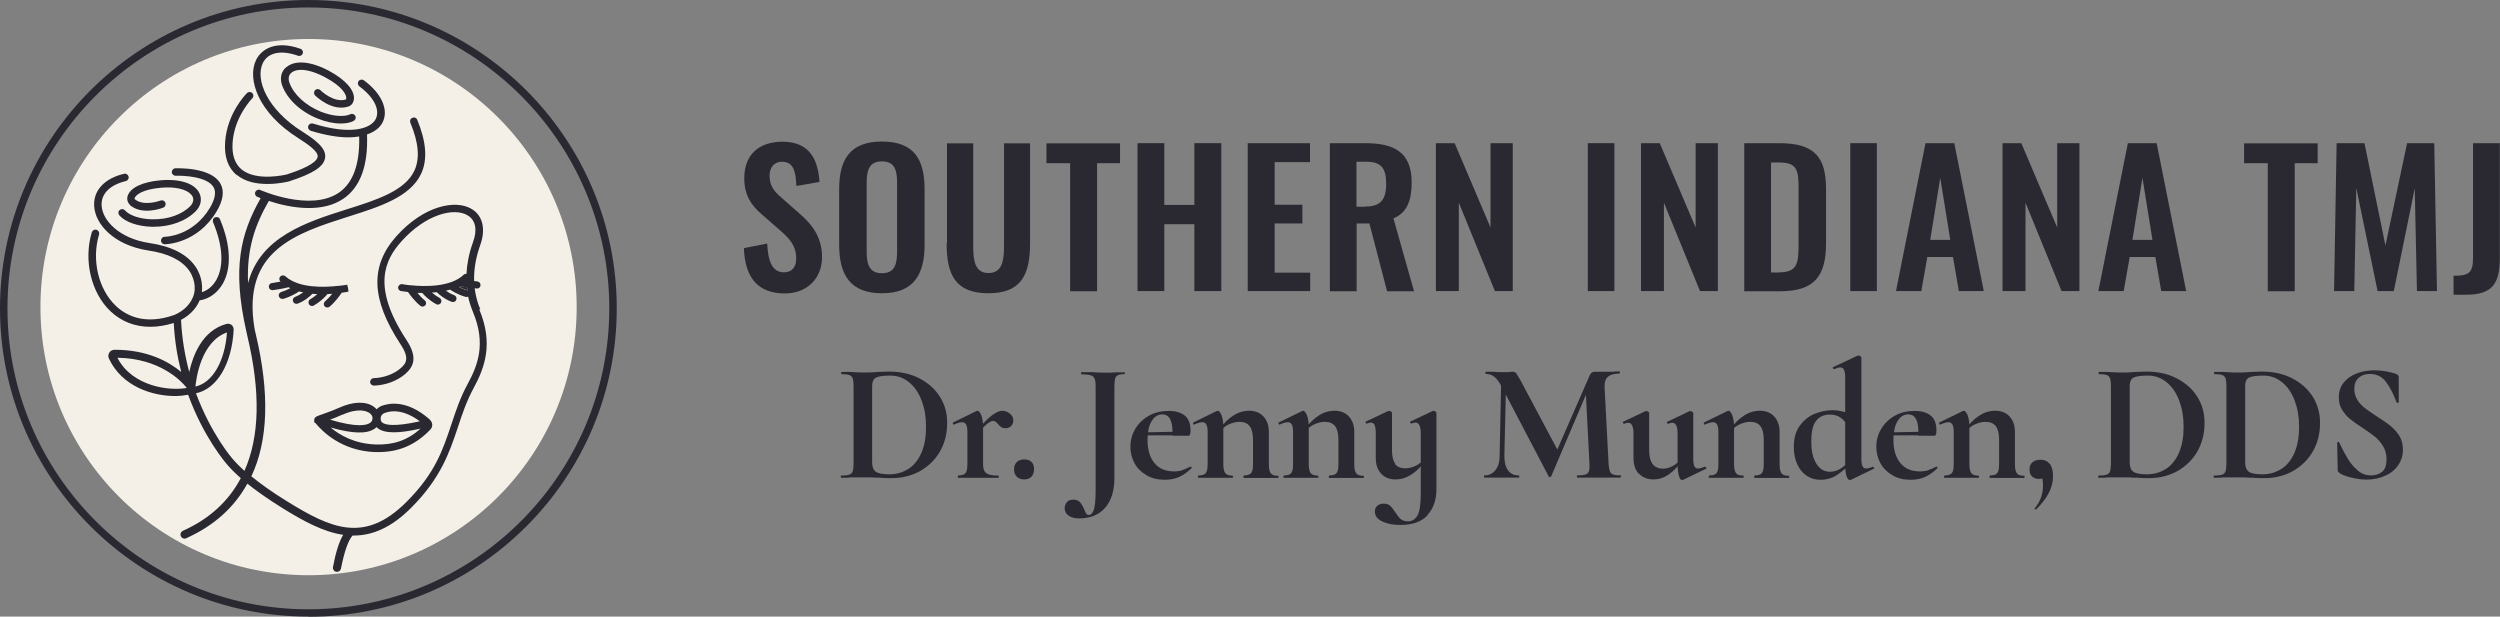 <?xml version="1.0" encoding="UTF-8"?><svg id="a" xmlns="http://www.w3.org/2000/svg" viewBox="0 0 137.25 33.85"><rect x="0" y="0" width="137.25" height="33.85" fill="#808080" stroke="none"/><path d="M40.85,13.62l1.27-.25c.04.96.27,1.58.92,1.58.47,0,.67-.32.67-.76,0-.7-.36-1.09-.89-1.55l-1.02-.89c-.58-.5-.94-1.06-.94-1.97,0-1.28.8-2,2.1-2,1.52,0,1.95,1.02,2.03,2.21l-1.27.22c-.03-.76-.14-1.33-.79-1.33-.44,0-.68.33-.68.76,0,.55.23.85.66,1.22l1.01.89c.66.57,1.21,1.28,1.21,2.36,0,1.17-.82,2-2.04,2-1.48,0-2.19-.86-2.25-2.48Z" style="fill:#2a2932;"/><path d="M46.07,13.44v-3.05c0-1.64.6-2.62,2.35-2.62s2.34.97,2.34,2.62v3.05c0,1.63-.6,2.66-2.34,2.66s-2.35-1.01-2.35-2.66ZM49.25,13.79v-3.74c0-.68-.11-1.19-.83-1.19s-.84.51-.84,1.19v3.74c0,.67.11,1.21.84,1.21s.83-.54.83-1.21Z" style="fill:#2a2932;"/><path d="M51.99,13.36v-5.49h1.44v5.66c0,.77.09,1.46.84,1.46s.85-.69.85-1.46v-5.66h1.43v5.49c0,1.7-.47,2.74-2.29,2.74s-2.29-1.03-2.29-2.74Z" style="fill:#2a2932;"/><path d="M58.74,8.96h-1.29v-1.09h4.04v1.09h-1.26v7.03h-1.48v-7.03Z" style="fill:#2a2932;"/><path d="M62.45,7.86h1.47v3.39h1.65v-3.39h1.48v8.12h-1.48v-3.67h-1.65v3.67h-1.47V7.86Z" style="fill:#2a2932;"/><path d="M68.51,7.86h3.41v1.04h-1.94v2.34h1.52v1.03h-1.52v2.7h1.95v1.01h-3.43V7.86Z" style="fill:#2a2932;"/><path d="M73,7.86h1.95c1.62,0,2.55.52,2.55,2.16,0,.97-.24,1.65-1,1.97l1.13,4h-1.48l-.97-3.72h-.7v3.72h-1.47V7.86ZM74.94,11.34c.85,0,1.16-.37,1.16-1.24,0-.82-.23-1.22-1.08-1.22h-.55v2.47h.47Z" style="fill:#2a2932;"/><path d="M78.83,7.86h1.03l1.97,4.63v-4.63h1.22v8.12h-.98l-1.98-4.85v4.85h-1.26V7.86Z" style="fill:#2a2932;"/><path d="M87.17,7.86h1.46v8.12h-1.46V7.86Z" style="fill:#2a2932;"/><path d="M90.09,7.86h1.03l1.97,4.63v-4.63h1.22v8.12h-.98l-1.98-4.85v4.85h-1.26V7.86Z" style="fill:#2a2932;"/><path d="M95.76,7.86h1.91c1.98,0,2.58.79,2.58,2.53v2.96c0,1.78-.61,2.64-2.52,2.64h-1.97V7.86ZM97.69,14.95c1.01,0,1.05-.54,1.05-1.55v-3.11c0-.97-.1-1.37-1.07-1.37h-.44v6.04h.46Z" style="fill:#2a2932;"/><path d="M101.58,7.86h1.46v8.12h-1.46V7.86Z" style="fill:#2a2932;"/><path d="M105.71,7.86h1.58l1.62,8.12h-1.37l-.32-1.87h-1.41l-.33,1.87h-1.39l1.62-8.12ZM107.07,13.17l-.55-3.41-.55,3.41h1.1Z" style="fill:#2a2932;"/><path d="M109.94,7.86h1.03l1.97,4.63v-4.63h1.22v8.12h-.98l-1.98-4.85v4.85h-1.26V7.86Z" style="fill:#2a2932;"/><path d="M116.82,7.86h1.58l1.62,8.12h-1.37l-.32-1.87h-1.41l-.33,1.87h-1.39l1.62-8.12ZM118.17,13.17l-.55-3.41-.55,3.41h1.1Z" style="fill:#2a2932;"/><path d="M124.49,8.96h-1.29v-1.09h4.04v1.09h-1.26v7.03h-1.48v-7.03Z" style="fill:#2a2932;"/><path d="M128.28,7.86h1.53l1.15,5.62,1.19-5.62h1.49l.15,8.12h-1.1l-.12-5.64-1.15,5.64h-.89l-1.17-5.66-.11,5.66h-1.11l.14-8.12Z" style="fill:#2a2932;"/><path d="M134.7,15.14c.85,0,1.07-.16,1.07-1.01v-6.27h1.47v6.31c0,1.36-.39,2.01-1.83,2.01h-.71v-1.04Z" style="fill:#2a2932;"/><path d="M48.23,26.23c-.1,0-.22-.01-.37-.02-.15,0-.31,0-.49,0h-.69c-.12.02-.29.02-.5.02-.01,0-.02-.02-.02-.06s0-.06.02-.06c.2,0,.34-.02.44-.05.09-.03.16-.09.19-.18s.05-.23.05-.41v-4.29c0-.19-.02-.32-.05-.41-.03-.09-.1-.15-.18-.18s-.23-.05-.42-.05c-.02,0-.03-.02-.03-.06s0-.06.03-.06h.49c.28.02.51.03.68.03.25,0,.51,0,.78-.03.32-.01.54-.02.65-.02.62,0,1.18.12,1.66.37.48.25.86.58,1.13,1.01.27.43.4.9.4,1.44,0,.6-.14,1.13-.41,1.59-.27.46-.65.81-1.11,1.07-.47.25-.98.37-1.53.37-.2,0-.43,0-.7-.03ZM49.88,25.74c.3-.2.54-.5.71-.89.17-.4.25-.87.25-1.42s-.08-1-.24-1.43-.39-.77-.69-1.01c-.3-.25-.64-.37-1.03-.37s-.65.04-.79.11c-.14.07-.21.23-.21.47v4.17c0,.25.06.42.19.52s.38.15.75.15c.4,0,.74-.1,1.05-.3Z" style="fill:#2a2932;"/><path d="M52.59,26.16s0-.06.03-.06c.19,0,.32-.04.39-.13.07-.09.1-.26.1-.5v-1.74c0-.19-.02-.33-.07-.42s-.12-.13-.22-.13c-.11,0-.25.04-.45.13h-.02s-.03-.02-.04-.05c0-.03,0-.05,0-.06l1.29-.63s.06-.02.06-.02c.07,0,.14.08.21.24.06.16.1.37.1.63v2.06c0,.25.06.41.18.5.12.09.33.13.65.13.02,0,.04.02.04.06s-.01.06-.04.06c-.22,0-.39,0-.51,0h-.75s-.55,0-.55,0c-.09,0-.22,0-.38,0-.02,0-.03-.02-.03-.06ZM54.49,22.78c.21-.15.38-.23.53-.23s.28.05.41.15c.13.1.2.22.2.37,0,.13-.04.24-.12.32-.08.08-.18.12-.31.12-.09,0-.17-.02-.23-.06-.06-.04-.12-.09-.18-.17-.06-.06-.1-.11-.14-.13-.04-.03-.09-.04-.14-.04-.07,0-.15.04-.25.11-.1.07-.27.23-.51.48l-.07-.12c.34-.39.61-.66.82-.81Z" style="fill:#2a2932;"/><path d="M55.82,26.17c-.1-.1-.15-.24-.15-.41,0-.16.05-.29.15-.39.1-.1.24-.15.41-.15s.31.05.4.14c.1.1.14.23.14.39,0,.18-.05.32-.14.42-.1.1-.23.15-.4.15s-.31-.05-.41-.15Z" style="fill:#2a2932;"/><path d="M61.76,20.48s0,.06-.03.06c-.16,0-.28.02-.36.06-.08.04-.13.1-.15.19s-.04.23-.04.41v5.06c0,.69-.17,1.23-.51,1.62-.34.39-.82.58-1.43.58-.23,0-.43-.05-.57-.15s-.22-.23-.22-.41c0-.12.04-.23.12-.33s.2-.14.36-.14.27.05.36.14c.08.09.16.22.23.39.04.1.07.17.11.23s.08.08.14.08c.13,0,.23-.11.29-.31.06-.21.09-.56.09-1.05v-5.72c0-.19-.02-.32-.06-.41-.04-.09-.11-.15-.22-.18s-.27-.05-.5-.05c-.01,0-.02-.02-.02-.06s0-.06.02-.06h.57c.3.02.53.03.71.03s.39,0,.65-.02h.43s.03,0,.03.05Z" style="fill:#2a2932;"/><path d="M62.93,26.08c-.28-.16-.5-.38-.65-.66-.15-.28-.22-.57-.22-.89,0-.36.09-.69.27-.99.18-.3.43-.54.75-.72s.68-.26,1.08-.26.68.09.89.26c.21.17.31.44.31.81,0,.19-.03.29-.1.29h-.89c.01-.38-.02-.67-.11-.87s-.24-.3-.45-.3c-.25,0-.44.13-.59.38s-.22.59-.22,1.01c0,.54.12.97.38,1.28.25.31.61.46,1.08.46.17,0,.31-.02.43-.06s.27-.11.46-.2h.02s.03,0,.04.03c.02.02.02.04,0,.06-.23.22-.46.38-.69.48-.23.1-.49.15-.77.15-.39,0-.73-.08-1.01-.25ZM62.66,23.74l2.03-.04v.2h-2.02s0-.17,0-.17Z" style="fill:#2a2932;"/><path d="M65.78,26.16s0-.06.03-.06c.19,0,.32-.04.39-.13.07-.09.1-.26.1-.5v-1.74c0-.19-.02-.33-.07-.42s-.12-.13-.22-.13c-.11,0-.25.04-.45.13h-.02s-.03-.02-.04-.05c0-.03,0-.05,0-.06l1.29-.63s.06-.02.06-.02c.07,0,.14.08.21.24.06.16.1.37.1.63v2.06c0,.25.04.41.11.5.07.09.2.13.39.13.02,0,.03.02.03.06s0,.06-.03.06c-.16,0-.29,0-.38,0h-.56s-.55,0-.55,0c-.09,0-.22,0-.38,0-.02,0-.03-.02-.03-.06ZM68.27,26.16s0-.06.03-.06c.19,0,.32-.04.39-.13.07-.09.1-.26.1-.5v-1.33c0-.33-.06-.58-.18-.74-.12-.16-.31-.24-.57-.24-.19,0-.38.05-.58.14s-.35.22-.46.38l-.05-.11c.22-.32.47-.57.75-.75.27-.18.57-.27.88-.27.33,0,.6.11.79.32.19.21.29.49.29.84v1.78c0,.25.04.41.11.5.07.09.2.13.39.13.02,0,.03.02.03.06s0,.06-.03.06c-.16,0-.29,0-.38,0h-.56s-.54,0-.54,0c-.1,0-.23,0-.39,0-.02,0-.03-.02-.03-.06Z" style="fill:#2a2932;"/><path d="M70.47,26.16s0-.06.03-.06c.19,0,.32-.04.39-.13.07-.09.1-.26.1-.5v-1.74c0-.19-.02-.33-.07-.42s-.12-.13-.22-.13c-.11,0-.25.04-.45.13h-.02s-.03-.02-.04-.05c0-.03,0-.05,0-.06l1.29-.63s.06-.02.06-.02c.07,0,.14.08.21.24.06.16.1.37.1.63v2.06c0,.25.04.41.11.5.07.09.2.13.39.13.02,0,.03.02.03.06s0,.06-.03.06c-.16,0-.29,0-.38,0h-.56s-.55,0-.55,0c-.09,0-.22,0-.38,0-.02,0-.03-.02-.03-.06ZM72.96,26.16s0-.06.03-.06c.19,0,.32-.04.39-.13.07-.09.1-.26.1-.5v-1.33c0-.33-.06-.58-.18-.74-.12-.16-.31-.24-.57-.24-.19,0-.38.05-.58.14s-.35.22-.46.38l-.05-.11c.22-.32.47-.57.75-.75.27-.18.57-.27.88-.27.33,0,.6.11.79.32.19.21.29.49.29.84v1.78c0,.25.04.41.11.5.07.09.2.13.39.13.02,0,.03.02.03.06s0,.06-.03.06c-.16,0-.29,0-.38,0h-.56s-.54,0-.54,0c-.1,0-.23,0-.39,0-.02,0-.03-.02-.03-.06Z" style="fill:#2a2932;"/><path d="M76.58,25.47c.12.16.31.24.57.24.19,0,.38-.05.58-.14.19-.1.35-.22.46-.38l.05.11c-.22.32-.47.57-.75.75-.28.18-.57.27-.88.27-.33,0-.6-.11-.79-.32-.19-.21-.29-.49-.29-.84v-1.36c0-.2-.02-.35-.06-.45-.04-.1-.11-.15-.21-.15-.07,0-.15.02-.24.06h0s-.04-.02-.05-.05c0-.03,0-.05,0-.06l1.25-.59h.04s.06,0,.1.03.06.05.06.08v2.05c0,.33.06.58.18.74ZM78.37,28.29c-.33.36-.83.53-1.49.53-.39,0-.72-.06-.99-.19-.27-.13-.41-.31-.41-.55,0-.13.04-.23.13-.31.09-.08.2-.12.35-.12s.28.04.36.12c.09.08.18.2.28.35.11.17.21.3.3.38.1.08.23.12.41.12.22,0,.38-.11.51-.32.12-.21.18-.62.18-1.22v-3.28c0-.4-.1-.6-.29-.6-.07,0-.15.02-.23.06h0s-.04-.02-.06-.05c-.01-.03,0-.05,0-.06l1.24-.59h.05s.06,0,.1.03c.03.03.05.05.05.08v4.19c0,.59-.17,1.07-.5,1.42Z" style="fill:#2a2932;"/><path d="M82.42,20.64l.27.02-.1,4.38c0,.33.06.59.2.78.14.19.33.28.59.28.02,0,.03.02.03.06s0,.06-.03.06c-.17,0-.3,0-.39,0h-.51s-.58,0-.58,0c-.1,0-.23,0-.4,0-.02,0-.03-.02-.03-.06s0-.06.03-.06c.25,0,.45-.1.6-.29.15-.19.23-.45.23-.78l.09-4.4ZM88.98,26.16s0,.06-.02.06c-.21,0-.38,0-.5,0h-.69s-.69,0-.69,0c-.12,0-.28,0-.48,0-.02,0-.03-.02-.03-.06s0-.06.03-.06c.2,0,.34-.02.44-.05.1-.03.16-.09.19-.18.03-.09.04-.22.03-.41l-.21-4.11.47-.74-2.36,5.54s-.04.04-.07.04-.06-.01-.07-.04l-2.6-4.96c-.12-.23-.25-.4-.38-.5-.13-.11-.29-.16-.46-.16-.02,0-.03-.02-.03-.06s0-.06.03-.06h.44c.09.02.2.02.33.02h.49c.06-.02.13-.02.21-.02.08,0,.14.03.19.08.04.06.12.19.24.4l2.07,3.89-.46.83,2.17-4.97c.04-.09.08-.15.12-.18s.09-.05.16-.05c.06,0,.12,0,.19,0,.07,0,.15,0,.25,0h.55c.09-.02.21-.02.37-.02.02,0,.03.02.03.06s0,.06-.03.06c-.29,0-.5.06-.63.18s-.19.3-.18.55l.22,4.21c.01.19.04.33.07.42.03.09.1.15.18.18.09.03.23.05.42.05.01,0,.02.02.02.06Z" style="fill:#2a2932;"/><path d="M89.97,26.01c-.19-.21-.29-.49-.29-.84v-1.36c0-.4-.1-.6-.29-.6-.07,0-.15.02-.23.06h0s-.04-.02-.06-.05c-.01-.03,0-.05,0-.06l1.24-.59h.05s.06,0,.1.03.05.05.05.08v2.05c0,.67.26,1,.77,1,.17,0,.35-.05.53-.15.18-.1.33-.23.43-.39l.06.11c-.22.32-.46.57-.72.75-.26.18-.54.27-.83.27-.34,0-.61-.11-.8-.32ZM93.02,25.59c.04.09.11.13.2.13.09,0,.21-.03.38-.1h.02s.03.02.05.05.01.05,0,.06l-1.28.62s-.03,0-.05,0c-.07,0-.13-.08-.17-.24-.05-.16-.07-.38-.07-.65v-1.65c0-.4-.1-.6-.29-.6-.07,0-.15.02-.24.06h0s-.03-.02-.05-.05c-.01-.03,0-.05,0-.06l1.24-.59s.03,0,.05,0c.03,0,.06.01.1.04s.05.05.05.08v2.46c0,.21.02.36.06.44Z" style="fill:#2a2932;"/><path d="M93.82,26.16s0-.06.03-.06c.19,0,.32-.04.39-.13.07-.09.1-.26.1-.5v-1.74c0-.19-.02-.33-.07-.42s-.12-.13-.22-.13c-.11,0-.25.04-.45.13h-.02s-.03-.02-.04-.05c0-.03,0-.05,0-.06l1.29-.63s.06-.02.06-.02c.07,0,.14.08.21.24.06.16.1.37.1.63v2.06c0,.25.04.41.11.5.07.09.2.13.39.13.02,0,.03.02.03.06s0,.06-.03.06c-.16,0-.29,0-.38,0h-.56s-.55,0-.55,0c-.09,0-.22,0-.38,0-.02,0-.03-.02-.03-.06ZM96.31,26.16s0-.06.03-.06c.19,0,.32-.04.39-.13.07-.09.1-.26.1-.5v-1.33c0-.33-.06-.58-.18-.74-.12-.16-.31-.24-.57-.24-.19,0-.38.05-.58.14s-.35.22-.46.38l-.05-.11c.22-.32.47-.57.75-.75.27-.18.57-.27.88-.27.33,0,.6.11.79.32.19.21.29.49.29.84v1.78c0,.25.04.41.11.5.07.09.2.13.39.13.02,0,.03.02.03.06s0,.06-.03.06c-.16,0-.29,0-.38,0h-.56s-.54,0-.54,0c-.1,0-.23,0-.39,0-.02,0-.03-.02-.03-.06Z" style="fill:#2a2932;"/><path d="M99.19,26.12c-.22-.14-.39-.35-.52-.63-.13-.27-.19-.6-.19-.97,0-.47.11-.85.33-1.15s.49-.52.81-.65.65-.2.98-.2c.38,0,.76.1,1.14.29l-.21.75c-.13-.28-.28-.48-.45-.61-.17-.13-.37-.19-.62-.19-.33,0-.59.12-.76.35-.18.23-.26.61-.26,1.13s.09.92.28,1.22c.19.29.43.44.73.44.22,0,.42-.06.61-.18.18-.12.37-.29.58-.51l.09.08c-.28.32-.56.57-.84.76-.27.19-.59.29-.95.29-.27,0-.52-.07-.74-.21ZM102.25,25.59c.04.09.11.13.2.13.08,0,.21-.03.38-.1h0s.04.02.05.05c.02.03.02.05,0,.06l-1.28.62h-.05c-.07,0-.13-.07-.18-.23-.05-.16-.07-.38-.07-.65v-4.7c0-.22-.02-.37-.06-.46-.04-.09-.11-.14-.21-.14-.08,0-.19.03-.34.1h0s-.05-.02-.06-.05c-.02-.03-.02-.05,0-.06l1.36-.64h.04s.06,0,.1.03c.04.03.06.05.06.08v5.52c0,.21.02.36.06.44Z" style="fill:#2a2932;"/><path d="M103.88,26.08c-.28-.16-.5-.38-.65-.66-.15-.28-.22-.57-.22-.89,0-.36.09-.69.27-.99.18-.3.43-.54.75-.72s.68-.26,1.08-.26.68.09.89.26c.21.17.31.44.31.81,0,.19-.03.29-.1.29h-.89c.01-.38-.02-.67-.11-.87s-.24-.3-.45-.3c-.25,0-.44.13-.59.38s-.22.59-.22,1.01c0,.54.12.97.38,1.28.25.31.61.46,1.08.46.17,0,.31-.02.43-.06s.27-.11.46-.2h.02s.03,0,.04.03c.02.02.02.04,0,.06-.23.22-.46.38-.69.48-.23.1-.49.15-.77.15-.39,0-.73-.08-1.01-.25ZM103.61,23.74l2.03-.04v.2h-2.02s0-.17,0-.17Z" style="fill:#2a2932;"/><path d="M106.74,26.16s0-.06.03-.06c.19,0,.32-.04.39-.13.07-.09.1-.26.1-.5v-1.74c0-.19-.02-.33-.07-.42s-.12-.13-.22-.13c-.11,0-.25.04-.45.13h-.02s-.03-.02-.04-.05c0-.03,0-.05,0-.06l1.29-.63s.06-.02.06-.02c.07,0,.14.08.21.24.06.16.1.37.1.63v2.06c0,.25.04.41.11.5.07.09.2.13.39.13.02,0,.03.02.03.06s0,.06-.03.06c-.16,0-.29,0-.38,0h-.56s-.55,0-.55,0c-.09,0-.22,0-.38,0-.02,0-.03-.02-.03-.06ZM109.23,26.16s0-.06.03-.06c.19,0,.32-.04.39-.13.07-.09.1-.26.1-.5v-1.33c0-.33-.06-.58-.18-.74-.12-.16-.31-.24-.57-.24-.19,0-.38.05-.58.14s-.35.22-.46.38l-.05-.11c.22-.32.47-.57.75-.75.27-.18.57-.27.88-.27.33,0,.6.11.79.32.19.21.29.49.29.84v1.78c0,.25.04.41.11.5.07.09.2.13.39.13.02,0,.03.02.03.06s0,.06-.03.06c-.16,0-.29,0-.38,0h-.56s-.54,0-.54,0c-.1,0-.23,0-.39,0-.02,0-.03-.02-.03-.06Z" style="fill:#2a2932;"/><path d="M112.53,25.46c.12.15.18.37.18.68,0,.33-.08.64-.24.94s-.39.6-.69.89c0,0-.02,0-.03,0-.02,0-.03,0-.04-.02,0-.02-.01-.03,0-.05.17-.2.28-.41.35-.61s.1-.42.1-.67c0-.17-.02-.3-.05-.38s-.08-.15-.15-.21l.34-.06c0,.11-.02.18-.09.24-.07.06-.16.08-.28.08-.16,0-.29-.05-.38-.14s-.13-.22-.13-.38.05-.3.16-.39.25-.14.44-.14c.22,0,.38.07.5.22Z" style="fill:#2a2932;"/><path d="M117.26,26.23c-.1,0-.22-.01-.37-.02-.15,0-.31,0-.49,0h-.69c-.12.02-.29.02-.5.02-.01,0-.02-.02-.02-.06s0-.06.02-.06c.2,0,.34-.02.44-.05.09-.03.16-.09.19-.18s.05-.23.05-.41v-4.29c0-.19-.02-.32-.05-.41-.03-.09-.1-.15-.18-.18s-.23-.05-.42-.05c-.02,0-.03-.02-.03-.06s0-.06.03-.06h.49c.28.02.51.03.68.03.25,0,.51,0,.78-.03.32-.01.54-.02.65-.02.62,0,1.18.12,1.66.37.48.25.86.58,1.13,1.01.27.43.4.9.4,1.44,0,.6-.14,1.13-.41,1.59-.27.46-.65.81-1.11,1.07-.47.25-.98.37-1.53.37-.2,0-.43,0-.7-.03ZM118.92,25.74c.3-.2.54-.5.71-.89.17-.4.25-.87.25-1.42s-.08-1-.24-1.43-.39-.77-.69-1.01c-.3-.25-.64-.37-1.03-.37s-.65.04-.79.11c-.14.07-.21.23-.21.47v4.17c0,.25.06.42.19.52s.38.15.75.15c.4,0,.74-.1,1.05-.3Z" style="fill:#2a2932;"/><path d="M123.6,26.23c-.1,0-.22-.01-.37-.02-.15,0-.31,0-.49,0h-.69c-.12.02-.29.02-.5.02-.01,0-.02-.02-.02-.06s0-.06.02-.06c.2,0,.34-.02.44-.05.09-.03.16-.09.19-.18s.05-.23.05-.41v-4.29c0-.19-.02-.32-.05-.41-.03-.09-.1-.15-.18-.18s-.23-.05-.42-.05c-.02,0-.03-.02-.03-.06s0-.06.03-.06h.49c.28.02.51.03.68.03.25,0,.51,0,.78-.03.32-.01.54-.02.65-.02.62,0,1.18.12,1.66.37.48.25.86.58,1.13,1.01.27.43.4.9.4,1.44,0,.6-.14,1.13-.41,1.59-.27.46-.65.81-1.11,1.07-.47.25-.98.37-1.53.37-.2,0-.43,0-.7-.03ZM125.26,25.74c.3-.2.54-.5.71-.89.17-.4.25-.87.25-1.42s-.08-1-.24-1.43-.39-.77-.69-1.01c-.3-.25-.64-.37-1.03-.37s-.65.04-.79.11c-.14.07-.21.23-.21.47v4.17c0,.25.06.42.19.52s.38.15.75.15c.4,0,.74-.1,1.05-.3Z" style="fill:#2a2932;"/><path d="M129.42,21.96c.11.17.25.32.42.45s.39.29.68.47c.31.2.56.37.74.52.18.15.34.33.47.54s.19.46.19.74c0,.32-.09.61-.26.86-.17.25-.41.45-.72.58-.31.14-.65.21-1.02.21-.27,0-.56-.04-.87-.12s-.51-.16-.62-.25c-.03-.02-.05-.05-.07-.07-.02-.02-.02-.06-.02-.11l-.03-1.47h0s.02-.05.05-.05c.03,0,.05,0,.06.03.18.38.35.68.49.92.14.23.32.44.53.62.21.18.46.27.73.27.25,0,.45-.07.61-.2.16-.13.24-.36.24-.68,0-.27-.06-.51-.18-.71-.12-.2-.27-.38-.44-.52-.17-.14-.41-.31-.71-.51-.3-.19-.53-.36-.69-.49s-.3-.3-.42-.49c-.12-.19-.18-.42-.18-.68,0-.33.09-.6.28-.83.19-.23.43-.39.73-.5.3-.11.61-.16.94-.16.22,0,.44.02.66.06.22.04.4.09.54.14.06.02.09.05.11.08s.03.06.03.11v1.36s-.02.03-.05.04c-.03,0-.05,0-.06-.01l-.07-.18c-.15-.39-.34-.72-.54-.99-.21-.27-.5-.41-.87-.41-.25,0-.45.07-.61.21-.16.14-.24.35-.24.62,0,.22.06.42.17.59Z" style="fill:#2a2932;"/><circle cx="16.94" cy="16.86" r="14.72" style="fill:#f4efe7;"/><path d="M25.3,15.7s-.06.04-.1.05c.12.06.28.13.46.19,0-.06-.02-.11-.03-.17-.18-.03-.28-.06-.34-.07Z" style="fill:#2a2932;"/><path d="M26.37,16.99c-.16-.38-.26-.76-.31-1.16.04,0,.07,0,.11.01,0,0,.02,0,.02,0,.1,0,.18-.07.19-.17.01-.11-.06-.2-.17-.22-.07,0-.13-.02-.18-.02-.02-.63.09-1.29.34-1.99.31-.87.13-1.61-.48-1.97-.88-.53-2.63-.18-4.13,1.5-1.45,1.63-1.39,3.45.21,5.9.54.8.33,1.08.02,1.35-.37.32-.92.52-1.47.54-.11,0-.2.1-.2.21,0,.11.1.2.21.2.64-.02,1.28-.26,1.72-.64.41-.36.74-.86.05-1.89-1.89-2.89-1.19-4.36-.25-5.4,1.31-1.46,2.86-1.87,3.62-1.42.44.26.55.79.3,1.47-.22.61-.33,1.18-.36,1.74-.05,0-.11.01-.15.05-.72.69-2.14.66-2.91.58-.01,0-.02,0-.03,0-.19-.02-.35-.04-.43-.06,0,0-.01,0-.01,0-.1-.02-.2.06-.22.16-.02.11.06.21.17.22.07.01.2.03.37.05.11.16.37.51.68.76.04.03.08.04.12.04.06,0,.11-.03.15-.07.07-.08.05-.21-.03-.27-.15-.12-.29-.27-.4-.41.08,0,.17,0,.26,0,.11.13.36.39.77.62.03.02.06.02.09.02.07,0,.14-.04.17-.1.05-.09.02-.21-.08-.27-.17-.09-.31-.2-.42-.29.09,0,.18-.01.27-.02.13.13.42.38.82.53.02,0,.04.01.07.01.08,0,.16-.05.18-.13.04-.1-.02-.21-.12-.25-.18-.06-.33-.16-.45-.24.08-.02.15-.04.23-.06.13.09.44.28.86.4.02,0,.04,0,.05,0,.03,0,.06,0,.08-.02.06.28.15.56.26.83.75,1.78.25,2.98-.28,3.96-.42.77-.66,1.51-.9,2.23-.46,1.38-.89,2.69-2.47,4.26-2.3,2.3-4.15,1.44-6.52-.02-.9-.55-1.53-1.02-1.99-1.39.93-1.97,1.01-4.58.24-7.82-.02-.1-.05-.19-.06-.26,0-.02,0-.04-.01-.06-.7-4.26,2.28-5.2,5.16-6.12,1.74-.55,3.39-1.08,3.99-2.35.36-.77.29-1.74-.21-2.96-.04-.11-.16-.16-.27-.11-.11.04-.15.16-.11.27.46,1.1.53,1.96.22,2.63-.52,1.11-2.08,1.61-3.74,2.13-2.17.69-4.73,1.5-5.39,4.04-.08-1.87.37-3.17,1.14-4.51.54.18,1.36.39,2.2.39.66,0,1.33-.13,1.89-.51.93-.63,1.37-1.82,1.3-3.53.44-.15.72-.39.86-.67.34-.68-.06-1.59-1.03-2.3-.09-.07-.22-.05-.29.04s-.05.22.04.29c.8.59,1.15,1.29.9,1.79-.26.52-1.33.91-3.45.25-.11-.03-.22.03-.26.14-.03.11.03.22.14.26.83.25,1.51.36,2.07.36.22,0,.41-.02.59-.05.04,1.51-.33,2.55-1.12,3.09-1.57,1.06-4.28-.14-4.31-.15-.1-.05-.22,0-.27.1-.05.1,0,.23.1.27.02,0,.09.04.19.08-1.1,1.95-1.57,3.81-.79,7.29.02.07.04.16.06.27.73,3.06.68,5.53-.16,7.41-.35-.32-.55-.54-.65-.66-.02-.02-1.18-1.36-2.01-3.6,1.15-.24,1.97-1.6,2.07-3.49,0-.1-.04-.2-.11-.26-.08-.06-.18-.08-.28-.06-1.34.36-1.85,1.74-2.05,2.64-.23-.86-.4-1.82-.45-2.86.61-.32.89-.76,1.02-1.07.53-.08.99-.42,1.28-.93.48-.86.43-2.11-.16-3.52-.04-.11-.16-.15-.27-.11-.11.04-.15.16-.11.27.54,1.29.6,2.41.18,3.16-.19.34-.47.58-.8.68.03-.21.06-.81-.35-1.41-.46-.67-1.31-1.11-2.53-1.29-1.66-.25-2.59-1.25-2.62-2.07-.03-.64.46-1.12,1.33-1.33.11-.03.18-.14.15-.25-.03-.11-.14-.18-.25-.15-1.06.25-1.68.9-1.64,1.75.04,1.01,1.08,2.17,2.97,2.46,1.1.16,1.85.54,2.25,1.11.4.58.29,1.16.28,1.2,0,0-.11.81-1.1,1.23-1.62.57-2.65.04-3.22-.51-.95-.91-1.33-2.52-.91-3.91.03-.11-.03-.22-.14-.26-.11-.03-.22.03-.26.14-.46,1.54-.04,3.32,1.02,4.33.6.57,1.35.86,2.19.86.41,0,.84-.07,1.29-.21.05.98.2,1.87.41,2.69-.66-.55-1.83-1.22-3.65-1.22-.12,0-.24.05-.3.16-.06.1-.07.21-.02.32.72,1.55,2.41,2.06,3.63,2.06.27,0,.51-.03.72-.07.85,2.34,2.06,3.74,2.14,3.83.11.13.33.38.75.75-.67,1.27-1.73,2.24-3.18,2.89-.11.05-.16.18-.11.3.04.08.12.13.2.13.03,0,.06,0,.09-.02,1.53-.69,2.64-1.69,3.36-3,.46.37,1.1.83,1.97,1.37,1.12.69,2.2,1.28,3.29,1.44-.22.37-.41.97-.56,1.77-.02.12.06.24.18.26.01,0,.03,0,.04,0,.11,0,.2-.07.22-.18.18-.92.41-1.58.64-1.81.02,0,.03,0,.05,0,1.02,0,2.06-.42,3.16-1.52,1.64-1.64,2.11-3.06,2.57-4.43.24-.73.47-1.42.87-2.16.62-1.14,1.08-2.46.3-4.31ZM25.2,15.76s.07-.04.1-.05c.05.01.16.04.34.07,0,.06.02.11.03.17-.18-.06-.34-.12-.46-.19ZM12.46,18.25c-.11,1.59-.8,2.77-1.73,2.97.04-.43.3-2.46,1.73-2.97ZM6.46,19.64c2.31.04,3.48,1.26,3.78,1.64,0,0,0,.01,0,.02-.93.17-2.97-.07-3.79-1.65Z" style="fill:#2a2932;"/><path d="M17.03,16.43c-.09.05-.12.17-.07.27.04.06.1.1.17.1.03,0,.07,0,.1-.03.4-.23.65-.5.75-.63.09,0,.18,0,.26-.01-.11.14-.25.29-.39.41-.08.07-.1.19-.03.27.04.05.09.07.15.07.04,0,.09-.01.12-.04.31-.25.56-.61.67-.77.17-.02.29-.04.37-.06l-.02-.19-.05-.19c-.08.02-.24.04-.43.06,0,0-.02,0-.03,0-.77.09-2.19.15-2.93-.52-.08-.07-.2-.07-.28.01s-.07.2.01.28c0,0,0,0,0,0-.12.02-.28.05-.47.08-.11.01-.18.11-.17.22.01.1.1.17.19.17,0,0,.02,0,.03,0,.51-.07.77-.14.86-.16.03.02.07.03.1.05-.13.07-.3.15-.5.21-.1.03-.16.14-.13.24.03.08.1.14.19.14.02,0,.04,0,.06,0,.42-.13.72-.32.86-.41.08.02.15.04.23.05-.12.09-.27.18-.45.25-.1.04-.15.15-.11.25.03.08.1.13.18.13.02,0,.05,0,.07-.01.4-.15.69-.41.81-.54.09,0,.18.02.27.02-.11.09-.24.2-.41.29Z" style="fill:#2a2932;"/><path d="M20.59,24.82c.06,0,.12,0,.18,0,1.13,0,2.04-.39,2.85-1.23.1-.1.11-.2.11-.27,0-.11-.06-.21-.15-.3-1.25-1.1-2.25-.88-2.62-.74-.08.03-.19.09-.28.19-.05-.05-.1-.1-.17-.15-.44-.3-1.12-.28-1.88.06-.43.19-.76.3-.98.38-.26.09-.37.12-.4.28v.14s.11.08.11.08c-.02-.01-.03-.02-.03-.02.37.45,1.42,1.51,3.26,1.58ZM21.1,22.68c.11-.04.29-.1.53-.1.36,0,.84.12,1.42.55-1.44.32-1.91.19-2.06.07-.07-.05-.09-.12-.09-.23,0-.21.18-.28.2-.29ZM20.54,23.56s.09-.07.13-.11c.02.02.04.04.07.06.37.29,1.12.3,2.35.02-.71.64-1.49.91-2.48.87-1.15-.04-1.96-.51-2.46-.93,1.19.34,1.98.36,2.39.08ZM18.8,22.77c.91-.41,1.36-.18,1.48-.1.11.08.18.18.17.29,0,.12-.05.2-.14.26-.19.13-.72.26-2.19-.18.19-.07.42-.16.68-.28Z" style="fill:#2a2932;"/><path d="M9.63,9.65c.47-.02,1.75.05,2.09.62.16.27.09.65-.19,1.13-.94,1.57-2.43,1.6-2.49,1.6-.11,0-.2.09-.2.21,0,.11.09.2.21.2.05,0,1.77-.02,2.84-1.8.37-.62.44-1.14.2-1.55-.53-.9-2.38-.82-2.46-.82-.11,0-.2.1-.2.21,0,.11.11.2.21.2Z" style="fill:#2a2932;"/><path d="M7.12,11.25c.69.6,1.79.17,1.84.15.11-.04.16-.16.12-.27-.04-.11-.16-.16-.27-.12,0,0-.92.35-1.42-.08,0,0,0-.02,0-.05.05-.17.42-.48,1.42-.57,1.08-.1,1.62.2,1.76.48.08.16.04.35-.11.51-.46.48-1.24.76-2.11.74-.66-.01-1.24-.21-1.49-.49-.07-.09-.21-.09-.29-.02-.09.07-.09.2-.02.29.32.37,1.01.61,1.79.63.03,0,.06,0,.09,0,.94,0,1.8-.32,2.33-.87.27-.28.34-.65.19-.97-.26-.54-1.07-.81-2.16-.71-.97.09-1.63.4-1.78.85-.06.18-.01.37.12.49Z" style="fill:#2a2932;"/><path d="M13,9.6c.48.4,1.13.5,1.69.5.62,0,1.13-.13,1.17-.14,1.34-.43,1.93-.82,1.99-1.31.07-.54-.59-1-1.26-1.43-1.91-1.2-2.6-2.85-2.16-3.76.28-.58,1-.73,1.93-.4.11.04.22-.02.26-.12.04-.11-.02-.22-.12-.26-1.35-.48-2.14,0-2.44.61-.51,1.05.12,2.91,2.31,4.29.55.35,1.11.74,1.07,1.03-.03.2-.34.53-1.7.97-.02,0-1.64.41-2.48-.28-.37-.31-.54-.81-.49-1.48.1-1.43,1.07-2.41,1.08-2.42.08-.08.08-.21,0-.29-.08-.08-.21-.08-.29,0-.04.04-1.09,1.09-1.2,2.68-.06.81.16,1.43.64,1.83Z" style="fill:#2a2932;"/><path d="M15.71,3.69c-.28.24-.36.61-.22,1,.28.76,1.01,1.44,1.95,1.82.44.18.88.27,1.27.27.27,0,.51-.04.7-.14.1-.05.15-.17.1-.27-.05-.1-.17-.15-.27-.1-.36.17-1,.11-1.63-.14-.83-.34-1.48-.93-1.72-1.59-.08-.22-.04-.42.1-.54.26-.23.89-.28,1.89.26.93.5,1.15.95,1.13,1.14,0,.03-.01.05-.02.06-.66.21-1.4-.5-1.4-.51-.08-.08-.21-.08-.29,0-.08.08-.08.21,0,.29.04.04.92.9,1.82.61.17-.05.29-.21.31-.41.05-.48-.46-1.06-1.35-1.54-1-.54-1.88-.62-2.36-.21Z" style="fill:#2a2932;"/><path d="M16.93,33.85C7.59,33.85,0,26.26,0,16.93S7.59,0,16.93,0s16.93,7.59,16.93,16.93-7.59,16.93-16.93,16.93ZM16.93.41C7.82.41.41,7.82.41,16.93s7.41,16.52,16.52,16.52,16.52-7.41,16.52-16.52S26.03.41,16.93.41Z" style="fill:#2a2932;"/></svg>